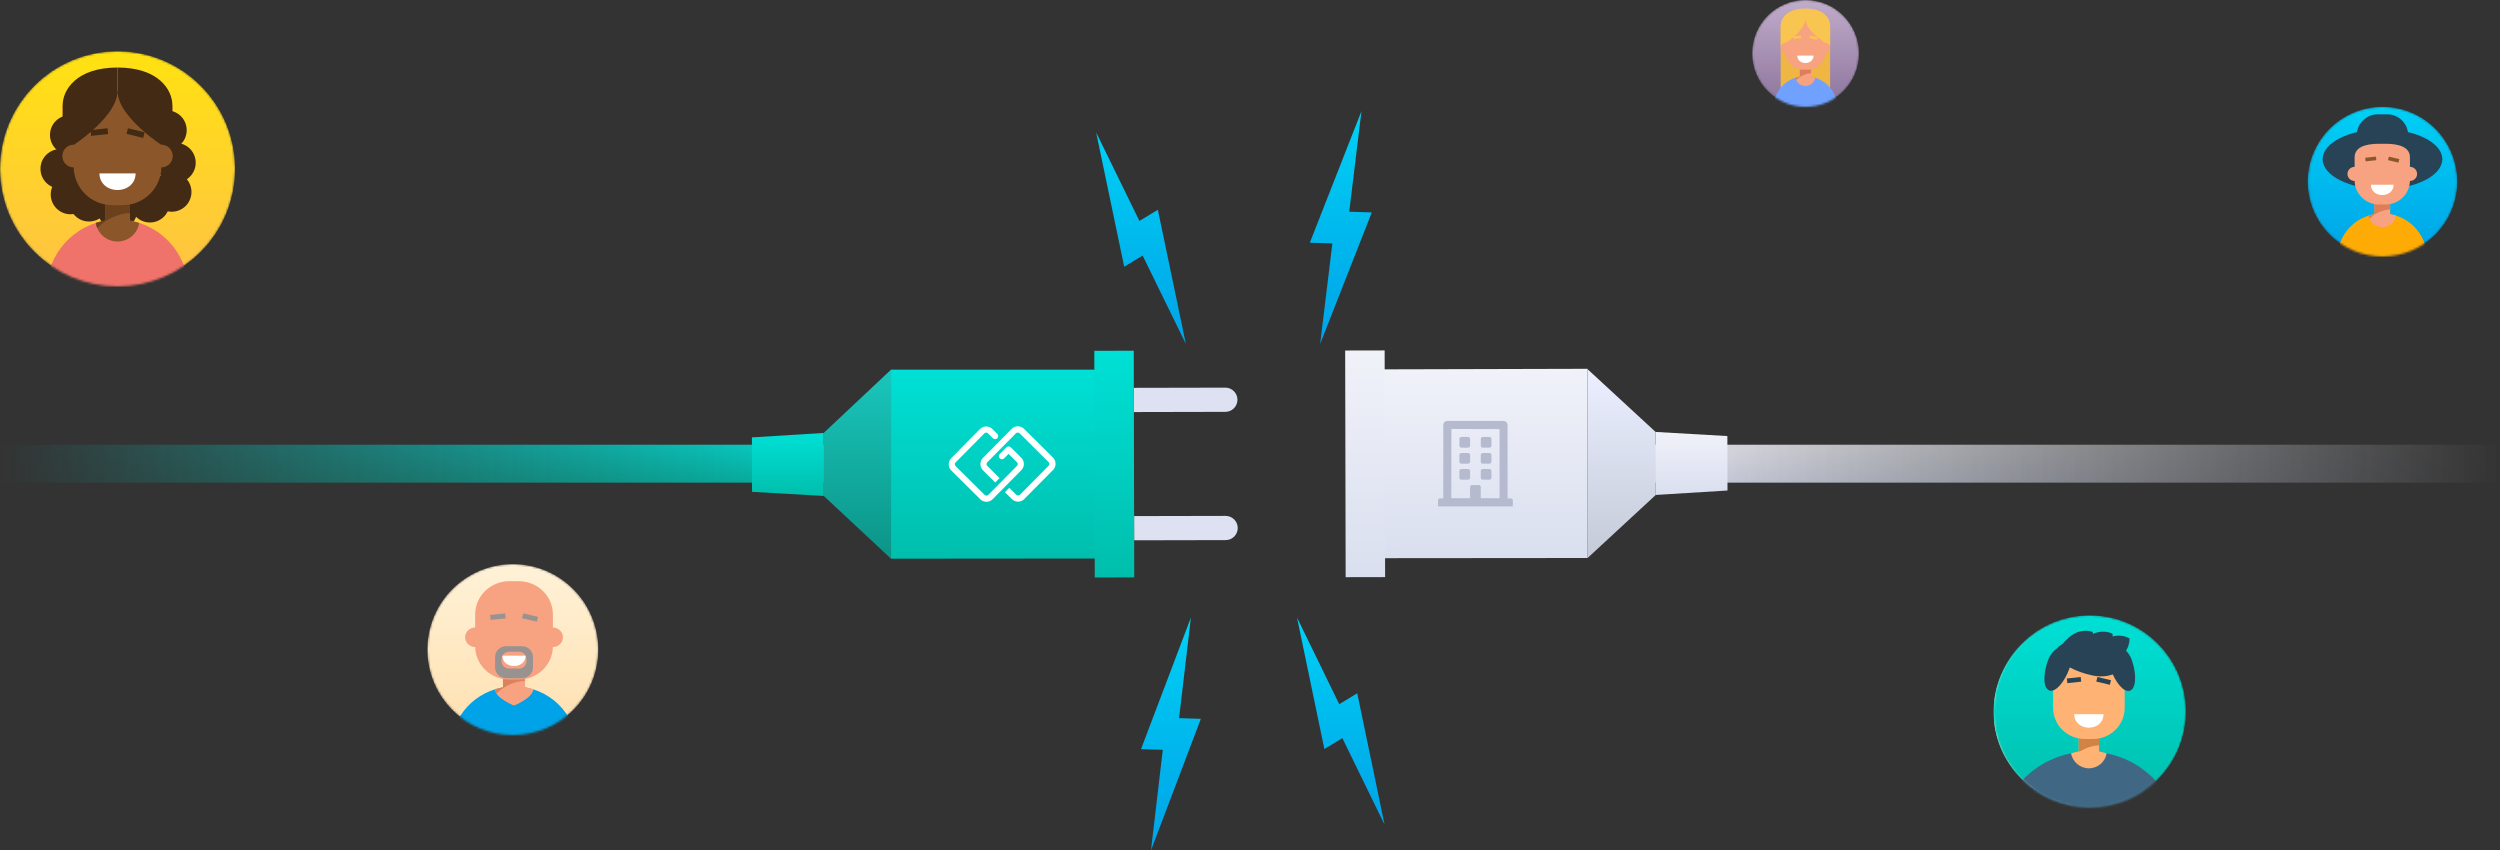 <svg width="1170" height="398" viewBox="0 0 1170 398" fill="none" xmlns="http://www.w3.org/2000/svg">
<rect x="0" y="0" width="1170" height="398" fill="#333333" stroke="none"/>
<path d="M579.13 187.069C579.12 183.939 576.58 181.409 573.45 181.419L530.63 181.509L530.65 192.839L573.47 192.749C576.61 192.739 579.14 190.199 579.13 187.069Z" fill="#DDE1F1"/>
<path d="M579.26 247.099C579.25 243.969 576.71 241.439 573.58 241.439L530.77 241.529L530.79 252.859L573.61 252.769C576.74 252.769 579.27 250.229 579.26 247.099Z" fill="#DDE1F1"/>
<mask id="mask0" mask-type="alpha" maskUnits="userSpaceOnUse" x="0" y="208" width="413" height="18">
<path d="M412.9 208H0V226H412.94L412.9 208Z" fill="url(#paint0_linear)"/>
</mask>
<g mask="url(#mask0)">
<path d="M412.9 208H0V226H412.94L412.9 208Z" fill="url(#paint1_linear)"/>
</g>
<path d="M385.54 232.109L385.48 202.619L417 173V261.5L385.54 232.109Z" fill="url(#paint2_linear)"/>
<path d="M521 173L417 173L417 261.465L521.188 261.37L521 173Z" fill="url(#paint3_linear)"/>
<path d="M530.6 164.141L512.13 164.179L512.352 270.259L530.822 270.221L530.6 164.141Z" fill="url(#paint4_linear)"/>
<path d="M351.95 230.179L351.89 204.699L385.48 202.619L385.54 232.109L351.95 230.179Z" fill="url(#paint5_linear)"/>
<path d="M544.19 350.914L538.653 398L562 336.408L551.81 336.086L557.347 289L534 350.584L544.19 350.914Z" fill="url(#paint6_linear)"/>
<path d="M628.228 345.439L648 386L635.186 324.449L626.764 329.561L607 289L619.807 350.551L628.228 345.439Z" fill="url(#paint7_linear)"/>
<path d="M631.441 99.086L637.174 52L613 113.592L623.551 113.914L617.818 161L642 99.408L631.441 99.086Z" fill="url(#paint8_linear)"/>
<path d="M533.252 103.395L513 62L526.125 124.822L534.748 119.605L555 161L541.875 98.177L533.252 103.395Z" fill="url(#paint9_linear)"/>
<mask id="mask1" mask-type="alpha" maskUnits="userSpaceOnUse" x="748" y="208" width="422" height="19">
<path d="M1170 208H748.42L748.46 226H1170V208Z" fill="url(#paint10_linear)"/>
</mask>
<g mask="url(#mask1)">
<path d="M1170 208H748.42L748.46 226H1170V208Z" fill="url(#paint11_linear)"/>
</g>
<path d="M774.82 202.149L774.89 231.639L742.98 261.149L742.98 172.779L774.82 202.149Z" fill="url(#paint12_linear)"/>
<path d="M742.975 172.595L638.787 172.875L638.975 261.235L742.975 261.142L742.975 172.595Z" fill="url(#paint13_linear)"/>
<g clip-path="url(#clip0)">
<path d="M683 208.562V205.437C683 204.921 683.422 204.5 683.938 204.5H687.062C687.578 204.5 688 204.921 688 205.437V208.562C688 209.078 687.578 209.5 687.062 209.5H683.938C683.422 209.5 683 209.078 683 208.562ZM693.938 209.5H697.062C697.578 209.5 698 209.078 698 208.562V205.437C698 204.921 697.578 204.5 697.062 204.5H693.938C693.422 204.5 693 204.921 693 205.437V208.562C693 209.078 693.422 209.5 693.938 209.5ZM683.938 217H687.062C687.578 217 688 216.578 688 216.062V212.937C688 212.421 687.578 212 687.062 212H683.938C683.422 212 683 212.421 683 212.937V216.062C683 216.578 683.422 217 683.938 217ZM693.938 217H697.062C697.578 217 698 216.578 698 216.062V212.937C698 212.421 697.578 212 697.062 212H693.938C693.422 212 693 212.421 693 212.937V216.062C693 216.578 693.422 217 693.938 217ZM688 223.562V220.437C688 219.921 687.578 219.5 687.062 219.5H683.938C683.422 219.5 683 219.921 683 220.437V223.562C683 224.078 683.422 224.5 683.938 224.5H687.062C687.578 224.5 688 224.078 688 223.562ZM693.938 224.5H697.062C697.578 224.5 698 224.078 698 223.562V220.437C698 219.921 697.578 219.5 697.062 219.5H693.938C693.422 219.5 693 219.921 693 220.437V223.562C693 224.078 693.422 224.5 693.938 224.5ZM708 234.187V237H673V234.187C673 233.671 673.422 233.25 673.938 233.25H675.461V198.875C675.461 197.835 676.297 197 677.336 197H703.664C704.703 197 705.539 197.835 705.539 198.875V233.25H707.062C707.578 233.25 708 233.671 708 234.187ZM679.211 233.171H688V227.937C688 227.421 688.422 227 688.938 227H692.062C692.578 227 693 227.421 693 227.937V233.171H701.789V200.828L679.25 200.75L679.211 233.171Z" fill="#B5BACE"/>
</g>
<path d="M648.008 164L629.538 164.039L629.764 270.119L648.234 270.08L648.008 164Z" fill="url(#paint14_linear)"/>
<path d="M808.41 204.078L808.47 229.558L774.89 231.638L774.82 202.148L808.41 204.078Z" fill="url(#paint15_linear)"/>
<path fill-rule="evenodd" clip-rule="evenodd" d="M476.487 234.775C475.436 234.775 474.386 234.393 473.584 233.59L470.318 230.344L472.342 228.3L475.608 231.547C476.086 232.024 476.869 232.024 477.327 231.547L490.753 217.968C490.982 217.739 491.097 217.433 491.097 217.108C491.097 216.784 490.963 216.478 490.734 216.249L477.174 202.784C476.716 202.326 475.914 202.326 475.455 202.784L462.048 216.344C461.819 216.574 461.704 216.879 461.704 217.204C461.704 217.529 461.838 217.834 462.067 218.063L467.797 223.755L465.772 225.798L460.043 220.107C459.26 219.343 458.84 218.312 458.84 217.204C458.84 216.096 459.26 215.065 460.024 214.301L473.45 200.722C474.214 199.939 475.245 199.519 476.334 199.5C477.422 199.5 478.454 199.92 479.237 200.684L492.797 214.148C493.58 214.912 494 215.943 494 217.051C494 218.159 493.58 219.19 492.816 219.954L479.39 233.533C478.587 234.373 477.537 234.775 476.487 234.775Z" fill="white"/>
<path fill-rule="evenodd" clip-rule="evenodd" d="M461.685 234.851C460.597 234.851 459.565 234.431 458.782 233.667L445.222 220.202C444.439 219.438 444.019 218.407 444 217.299C444 216.211 444.42 215.16 445.184 214.396L458.629 200.798C459.393 200.015 460.425 199.595 461.513 199.576C462.602 199.576 463.633 199.996 464.416 200.76L466.727 203.052C467.281 203.606 467.3 204.522 466.746 205.095C466.193 205.668 465.295 205.668 464.722 205.114L464.703 205.095L462.392 202.823C461.914 202.345 461.131 202.345 460.673 202.823L447.228 216.421C446.998 216.65 446.865 216.956 446.884 217.28C446.884 217.605 447.018 217.911 447.247 218.14L460.807 231.604C461.284 232.082 462.048 232.082 462.526 231.604L475.952 218.025C476.181 217.796 476.315 217.49 476.296 217.166C476.296 216.841 476.162 216.535 475.933 216.306L472.018 212.41L469.936 214.511C469.382 215.084 468.465 215.084 467.892 214.511C467.319 213.957 467.319 213.04 467.892 212.467L470.948 209.373C471.521 208.8 472.476 208.781 473.049 209.354L477.957 214.224C478.74 214.988 479.16 216.02 479.18 217.127C479.18 218.216 478.759 219.267 477.995 220.03L464.569 233.61C463.805 234.412 462.774 234.851 461.685 234.851Z" fill="white"/>
<mask id="mask2" mask-type="alpha" maskUnits="userSpaceOnUse" x="0" y="24" width="110" height="110">
<path d="M54.999 24C24.625 24 0 48.625 0 79.001C0 109.375 24.625 134 54.999 134C85.377 134 110 109.375 110 79.001C110 48.625 85.377 24 54.999 24Z" fill="white"/>
</mask>
<g mask="url(#mask2)">
<path d="M54.999 24C24.625 24 0 48.625 0 79.001C0 109.375 24.625 134 54.999 134C85.377 134 110 109.375 110 79.001C110 48.625 85.377 24 54.999 24Z" fill="url(#paint16_linear)"/>
<path fill-rule="evenodd" clip-rule="evenodd" d="M29.321 98.32H80.682V49.285H29.321V98.32Z" fill="#EF7C43"/>
<path fill-rule="evenodd" clip-rule="evenodd" d="M87.377 60.926C87.377 66.034 83.236 70.175 78.128 70.175C73.02 70.175 68.878 66.034 68.878 60.926C68.878 55.818 73.02 51.677 78.128 51.677C83.236 51.677 87.377 55.818 87.377 60.926Z" fill="#432A14"/>
<path fill-rule="evenodd" clip-rule="evenodd" d="M91.595 76.151C91.595 81.259 87.454 85.4 82.346 85.4C77.238 85.4 73.096 81.259 73.096 76.151C73.096 71.043 77.238 66.902 82.346 66.902C87.454 66.902 91.595 71.043 91.595 76.151Z" fill="#432A14"/>
<path fill-rule="evenodd" clip-rule="evenodd" d="M89.606 89.846C89.606 94.954 85.465 99.095 80.357 99.095C75.249 99.095 71.107 94.954 71.107 89.846C71.107 84.738 75.249 80.597 80.357 80.597C85.465 80.597 89.606 84.738 89.606 89.846Z" fill="#432A14"/>
<path fill-rule="evenodd" clip-rule="evenodd" d="M79.421 94.88C79.421 99.987 75.279 104.129 70.171 104.129C65.063 104.129 60.922 99.987 60.922 94.88C60.922 89.772 65.063 85.63 70.171 85.63C75.279 85.63 79.421 89.772 79.421 94.88Z" fill="#432A14"/>
<path fill-rule="evenodd" clip-rule="evenodd" d="M64.25 98.272C64.25 103.38 60.109 107.521 55.001 107.521C49.893 107.521 45.751 103.38 45.751 98.272C45.751 93.164 49.893 89.023 55.001 89.023C60.109 89.023 64.25 93.164 64.25 98.272Z" fill="#432A14"/>
<path fill-rule="evenodd" clip-rule="evenodd" d="M50.901 94.422C50.901 99.53 46.76 103.671 41.652 103.671C36.544 103.671 32.402 99.53 32.402 94.422C32.402 89.314 36.544 85.173 41.652 85.173C46.76 85.173 50.901 89.314 50.901 94.422Z" fill="#432A14"/>
<path fill-rule="evenodd" clip-rule="evenodd" d="M42.241 91.023C42.241 96.13 38.099 100.272 32.991 100.272C27.883 100.272 23.742 96.13 23.742 91.023C23.742 85.915 27.883 81.773 32.991 81.773C38.099 81.773 42.241 85.915 42.241 91.023Z" fill="#432A14"/>
<path fill-rule="evenodd" clip-rule="evenodd" d="M37.442 79.001C37.442 84.109 33.3 88.25 28.192 88.25C23.084 88.25 18.943 84.109 18.943 79.001C18.943 73.893 23.084 69.752 28.192 69.752C33.3 69.752 37.442 73.893 37.442 79.001Z" fill="#432A14"/>
<path fill-rule="evenodd" clip-rule="evenodd" d="M41.89 63.155C41.89 68.263 37.749 72.405 32.641 72.405C27.533 72.405 23.391 68.263 23.391 63.155C23.391 58.048 27.533 53.906 32.641 53.906C37.749 53.906 41.89 58.048 41.89 63.155Z" fill="#432A14"/>
<path fill-rule="evenodd" clip-rule="evenodd" d="M21.851 135.897C21.851 118.895 34.654 104.885 51.143 102.973L51.127 102.973C51.987 102.876 52.84 102.81 53.702 102.776L54.999 102.751C73.309 102.751 88.151 117.591 88.151 135.898L21.851 135.897Z" fill="#EF736A"/>
<path fill-rule="evenodd" clip-rule="evenodd" d="M49.174 107.897H60.832V91.206H49.174V107.897Z" fill="#8B572A"/>
<path fill-rule="evenodd" clip-rule="evenodd" d="M51.142 102.973C48.969 103.226 46.86 103.692 44.836 104.342C45.601 109.266 49.861 113.037 54.998 113.037C60.14 113.037 64.401 109.266 65.163 104.34C61.961 103.31 58.547 102.751 54.998 102.751C53.694 102.751 52.408 102.827 51.142 102.973Z" fill="#8B572A"/>
<path fill-rule="evenodd" clip-rule="evenodd" d="M44.836 104.344C44.968 105.192 45.205 106.004 45.529 106.77C49.462 102.714 54.838 100.072 60.83 99.669V91.206H49.171V103.268C47.69 103.532 46.242 103.892 44.836 104.344Z" fill="#6B411D"/>
<path fill-rule="evenodd" clip-rule="evenodd" d="M34.48 60.581C34.48 50.601 42.569 42.512 52.549 42.512H57.454C67.434 42.512 75.525 50.601 75.525 60.581V77.931C75.525 87.911 67.434 96.001 57.454 96.001H52.549C42.569 96.001 34.48 87.911 34.48 77.931" fill="#8B572A"/>
<path fill-rule="evenodd" clip-rule="evenodd" d="M63.462 81.146C63.462 85.816 59.675 88.917 55.002 88.917C50.331 88.917 46.544 85.816 46.544 81.146H63.462Z" fill="white"/>
<path fill-rule="evenodd" clip-rule="evenodd" d="M67.006 64.549L59.233 62.664L59.874 60.018L67.647 61.904L67.006 64.549Z" fill="#432A14"/>
<path fill-rule="evenodd" clip-rule="evenodd" d="M50.6 62.724L42.65 63.594L42.354 60.891L50.304 60.018L50.6 62.724Z" fill="#432A14"/>
<path fill-rule="evenodd" clip-rule="evenodd" d="M80.682 49.283V71.243C80.682 71.243 55.002 56.102 55.002 42.516V31.602C74.115 31.602 80.682 41.989 80.682 49.283Z" fill="#432A14"/>
<path fill-rule="evenodd" clip-rule="evenodd" d="M29.321 49.283V71.243C29.321 71.243 55 56.102 55 42.516V31.602C35.888 31.602 29.321 41.989 29.321 49.283Z" fill="#432A14"/>
<path fill-rule="evenodd" clip-rule="evenodd" d="M39.793 73.033C39.793 75.971 37.415 78.349 34.479 78.349C31.543 78.349 29.163 75.971 29.163 73.033C29.163 70.099 31.543 67.719 34.479 67.719C37.415 67.719 39.793 70.099 39.793 73.033Z" fill="#8B572A"/>
<path fill-rule="evenodd" clip-rule="evenodd" d="M80.841 73.033C80.841 75.971 78.461 78.349 75.526 78.349C72.589 78.349 70.211 75.971 70.211 73.033C70.211 70.099 72.589 67.719 75.526 67.719C78.461 67.719 80.841 70.099 80.841 73.033Z" fill="#8B572A"/>
</g>
<mask id="mask3" mask-type="alpha" maskUnits="userSpaceOnUse" x="200" y="264" width="80" height="80">
<path d="M240.002 264C217.908 264 200 281.909 200 304.001C200 326.091 217.908 344 240.002 344C262.091 344 280 326.091 280 304.001C280 281.909 262.091 264 240.002 264Z" fill="white"/>
</mask>
<g mask="url(#mask3)">
<path d="M240.002 264C217.908 264 200 281.909 200 304.001C200 326.091 217.908 344 240.002 344C262.091 344 280 326.091 280 304.001C280 281.909 262.091 264 240.002 264Z" fill="url(#paint17_linear)"/>
<path fill-rule="evenodd" clip-rule="evenodd" d="M211.202 349.786C211.202 335.155 222.542 323.101 237.149 321.457L238.277 321.351C239.032 321.293 239.795 321.264 240.566 321.264C256.783 321.264 269.928 334.034 269.928 349.786L211.202 349.786Z" fill="#00A3E7"/>
<path fill-rule="evenodd" clip-rule="evenodd" d="M235.398 325.683H245.726V311.322H235.398V325.683Z" fill="#F7A280"/>
<path fill-rule="evenodd" clip-rule="evenodd" d="M237.146 321.457C235.221 321.673 233.352 322.073 231.558 322.634C232.236 326.869 240.563 330.115 240.563 330.115C240.563 330.115 248.888 326.869 249.567 322.632C246.729 321.744 243.704 321.264 240.563 321.264C239.407 321.264 238.268 321.331 237.146 321.457Z" fill="#F7A280"/>
<path fill-rule="evenodd" clip-rule="evenodd" d="M234.025 321.978C234.151 321.949 234.274 321.92 234.399 321.893C234.274 321.92 234.151 321.949 234.025 321.978Z" fill="#F7A280"/>
<path fill-rule="evenodd" clip-rule="evenodd" d="M232.751 322.29C232.878 322.256 233.005 322.224 233.132 322.191C233.005 322.225 232.878 322.256 232.751 322.29Z" fill="#F7A280"/>
<path fill-rule="evenodd" clip-rule="evenodd" d="M240.563 330.116C240.563 330.116 248.888 326.87 249.565 322.633C246.728 321.745 243.704 321.264 240.563 321.264C239.406 321.264 238.268 321.332 237.146 321.458C236.823 321.494 236.508 321.543 236.189 321.587C234.8 322.424 233.518 323.413 232.371 324.533C234.627 327.802 240.563 330.116 240.563 330.116Z" fill="#F7A280"/>
<path fill-rule="evenodd" clip-rule="evenodd" d="M245.727 318.601V311.322H235.398V321.699C235.064 321.758 234.731 321.822 234.397 321.889C234.989 321.768 235.588 321.666 236.19 321.579C238.996 319.892 242.242 318.828 245.727 318.601Z" fill="#DC815D"/>
<path fill-rule="evenodd" clip-rule="evenodd" d="M231.558 322.635C231.953 322.51 232.35 322.4 232.751 322.292C232.35 322.399 231.953 322.51 231.558 322.635Z" fill="#C16943"/>
<path fill-rule="evenodd" clip-rule="evenodd" d="M234.03 321.984C233.728 322.05 233.428 322.121 233.13 322.196C233.427 322.121 233.728 322.05 234.03 321.984Z" fill="#C16943"/>
<path fill-rule="evenodd" clip-rule="evenodd" d="M236.19 321.585C235.587 321.672 234.989 321.774 234.396 321.895C234.272 321.923 234.15 321.951 234.025 321.98C233.725 322.046 233.425 322.115 233.13 322.191C233.002 322.223 232.876 322.254 232.75 322.289C232.35 322.397 231.953 322.507 231.558 322.631C231.664 323.291 231.956 323.925 232.371 324.53C233.519 323.411 234.8 322.421 236.19 321.585Z" fill="#DC815D"/>
<path fill-rule="evenodd" clip-rule="evenodd" d="M222.383 287.548C222.383 278.962 229.55 272.001 238.39 272.001H242.736C251.575 272.001 258.742 278.962 258.742 287.548V302.477C258.742 311.064 251.575 318.025 242.736 318.025H238.39C229.55 318.025 222.383 311.064 222.383 302.477V287.548Z" fill="#F7A280"/>
<path fill-rule="evenodd" clip-rule="evenodd" d="M246.012 306.843C246.012 309.764 243.572 311.704 240.565 311.704C237.556 311.704 235.115 309.764 235.115 306.843H246.012Z" fill="white"/>
<path fill-rule="evenodd" clip-rule="evenodd" d="M251.202 290.956L244.313 289.335L244.881 287.06L251.77 288.681L251.202 290.956Z" fill="#989390"/>
<path fill-rule="evenodd" clip-rule="evenodd" d="M236.665 289.387L229.62 290.136L229.357 287.809L236.402 287.06L236.665 289.387Z" fill="#989390"/>
<path fill-rule="evenodd" clip-rule="evenodd" d="M227.092 298.25C227.092 300.777 224.986 302.824 222.385 302.824C219.785 302.824 217.676 300.777 217.676 298.25C217.676 295.725 219.785 293.679 222.385 293.679C224.986 293.679 227.092 295.725 227.092 298.25Z" fill="#F7A280"/>
<path fill-rule="evenodd" clip-rule="evenodd" d="M263.452 298.25C263.452 300.777 261.343 302.824 258.743 302.824C256.142 302.824 254.035 300.777 254.035 298.25C254.035 295.725 256.142 293.679 258.743 293.679C261.343 293.679 263.452 295.725 263.452 298.25Z" fill="#F7A280"/>
<path fill-rule="evenodd" clip-rule="evenodd" d="M246.369 309.563C246.369 311.393 244.843 312.874 242.959 312.874H238.169C236.285 312.874 234.759 311.393 234.759 309.563V308.328C234.759 306.5 236.285 305.016 238.169 305.016H242.959C244.843 305.016 246.369 306.5 246.369 308.328V309.563ZM244.226 302.422H236.901C234.021 302.422 231.687 304.69 231.687 307.486V312.35C231.687 315.147 234.021 317.417 236.901 317.417H244.226C247.107 317.417 249.44 315.147 249.44 312.35V307.486C249.44 304.69 247.107 302.422 244.226 302.422Z" fill="#989390"/>
</g>
<mask id="mask4" mask-type="alpha" maskUnits="userSpaceOnUse" x="820" y="0" width="50" height="50">
<path d="M845 0C831.192 0 820 11.193 820 25C820 38.807 831.193 50 845 50C858.807 50 870 38.807 870 25C870 11.193 858.807 0 845 0Z" fill="white"/>
</mask>
<g mask="url(#mask4)">
<path d="M845 0C831.192 0 820 11.193 820 25C820 38.807 831.193 50 845 50C858.807 50 870 38.807 870 25C870 11.193 858.807 0 845 0Z" fill="url(#paint18_linear)"/>
<path fill-rule="evenodd" clip-rule="evenodd" d="M833.365 43.07H856.503V11.858H833.365V43.07Z" fill="#EFB643"/>
<path fill-rule="evenodd" clip-rule="evenodd" d="M830 50.393C830 42.829 835.767 36.596 843.196 35.745C843.1 35.808 843.004 35.873 842.909 35.938C843.716 35.797 844.601 35.646 844.934 35.646C853.183 35.646 859.869 42.248 859.869 50.394H835.253L830 50.393Z" fill="#70A1FF"/>
<path fill-rule="evenodd" clip-rule="evenodd" d="M842.308 37.935H847.561V30.51H842.308V37.935Z" fill="#F7A280"/>
<path fill-rule="evenodd" clip-rule="evenodd" d="M843.196 35.745C842.231 35.856 841.28 36.06 840.355 36.354C840.7 38.546 842.619 40.222 844.933 40.222C847.25 40.222 849.17 38.544 849.513 36.353C848.032 35.883 846.487 35.644 844.933 35.646C844.346 35.646 843.767 35.68 843.196 35.746" fill="#F7A280"/>
<path fill-rule="evenodd" clip-rule="evenodd" d="M840.355 36.354C840.414 36.731 840.522 37.093 840.667 37.433C842.499 35.569 844.953 34.444 847.561 34.273V30.509H842.308V35.876C841.642 35.992 840.988 36.153 840.355 36.354Z" fill="#DE7D57"/>
<path fill-rule="evenodd" clip-rule="evenodd" d="M835.688 16.887C835.688 12.447 839.333 8.848 843.829 8.848H846.039C850.535 8.848 854.181 12.447 854.181 16.887V24.606C854.181 29.046 850.535 32.645 846.039 32.645H843.829C839.333 32.645 835.688 29.046 835.688 24.606" fill="#F7A280"/>
<path fill-rule="evenodd" clip-rule="evenodd" d="M848.745 26.034C848.745 28.112 847.039 29.492 844.934 29.492C842.829 29.492 841.123 28.112 841.123 26.034H848.745Z" fill="white"/>
<path fill-rule="evenodd" clip-rule="evenodd" d="M850.344 18.65L846.841 17.812L847.13 16.636L850.633 17.474L850.344 18.65ZM842.952 17.839L839.369 18.227L839.235 17.023L842.818 16.636L842.952 17.839Z" fill="#F9C551"/>
<path fill-rule="evenodd" clip-rule="evenodd" d="M856.503 11.858V21.628C856.503 21.628 844.934 14.893 844.934 8.847V3.992C853.544 3.992 856.503 8.613 856.503 11.859V11.858ZM833.365 11.858V21.628C833.365 21.628 844.933 14.893 844.933 8.847V3.992C836.323 3.992 833.365 8.613 833.365 11.859" fill="#F9C551"/>
<path fill-rule="evenodd" clip-rule="evenodd" d="M838.083 22.423C838.083 23.73 837.012 24.788 835.688 24.788C834.367 24.788 833.293 23.73 833.293 22.423C833.293 21.117 834.367 20.059 835.688 20.059C837.012 20.059 838.083 21.117 838.083 22.423ZM856.575 22.423C856.575 23.73 855.503 24.788 854.181 24.788C852.858 24.788 851.786 23.73 851.786 22.423C851.786 21.117 852.858 20.059 854.181 20.059C855.503 20.059 856.575 21.117 856.575 22.423Z" fill="#F7A280"/>
</g>
<mask id="mask5" mask-type="alpha" maskUnits="userSpaceOnUse" x="1080" y="50" width="70" height="70">
<path d="M1115 50C1095.67 50 1080 65.671 1080 85C1080 104.329 1095.67 120 1115 120C1134.33 120 1150 104.329 1150 85C1150 65.671 1134.33 50 1115 50Z" fill="white"/>
</mask>
<g mask="url(#mask5)">
<path d="M1115 50C1095.67 50 1080 65.671 1080 85C1080 104.329 1095.67 120 1115 120C1134.33 120 1150 104.329 1150 85C1150 65.671 1134.33 50 1115 50Z" fill="url(#paint19_linear)"/>
<path fill-rule="evenodd" clip-rule="evenodd" d="M1094 120.551C1094 109.961 1102.07 101.234 1112.47 100.043C1112.34 100.132 1112.21 100.223 1112.07 100.314C1113.2 100.115 1114.44 99.904 1114.91 99.904C1126.46 99.904 1135.82 109.148 1135.82 120.552H1101.35L1094 120.551Z" fill="#FEAC05"/>
</g>
<g clip-path="url(#clip1)">
<path fill-rule="evenodd" clip-rule="evenodd" d="M1112.73 53.5H1117.27C1121.84 53.5 1125.8 56.685 1126.78 61.154L1129 71.274H1101L1103.22 61.154C1104.2 56.685 1108.16 53.5 1112.73 53.5Z" fill="#284356"/>
</g>
<ellipse cx="1115" cy="74.5" rx="28" ry="14" fill="#284356"/>
<path fill-rule="evenodd" clip-rule="evenodd" d="M1111.23 103.109H1118.59V92.714H1111.23V103.109Z" fill="#F7A280"/>
<path fill-rule="evenodd" clip-rule="evenodd" d="M1112.47 100.043C1111.12 100.198 1109.79 100.484 1108.5 100.896C1108.98 103.964 1111.67 106.312 1114.91 106.312C1118.15 106.312 1120.84 103.962 1121.32 100.895C1119.25 100.236 1117.08 99.902 1114.91 99.904C1114.08 99.904 1113.27 99.952 1112.47 100.044" fill="#F7A280"/>
<path fill-rule="evenodd" clip-rule="evenodd" d="M1108.5 100.896C1108.58 101.423 1108.73 101.929 1108.93 102.407C1111.5 99.796 1114.93 98.221 1118.59 97.983V92.713H1111.23V100.226C1110.3 100.389 1109.38 100.614 1108.5 100.896Z" fill="#DE7D57"/>
<path fill-rule="evenodd" clip-rule="evenodd" d="M1101.96 73.642C1101.96 68.826 1107.07 67.287 1113.36 67.287H1116.45C1122.75 67.287 1127.85 68.826 1127.85 73.642V84.448C1127.85 90.664 1122.75 95.703 1116.45 95.703H1113.36C1107.07 95.703 1101.96 90.664 1101.96 84.448" fill="#F7A280"/>
<path fill-rule="evenodd" clip-rule="evenodd" d="M1120.24 86.448C1120.24 89.356 1117.85 91.29 1114.91 91.29C1111.96 91.29 1109.57 89.356 1109.57 86.448H1120.24Z" fill="white"/>
<path fill-rule="evenodd" clip-rule="evenodd" d="M1122.48 76.11L1117.58 74.938L1117.98 73.29L1122.89 74.464L1122.48 76.11ZM1112.13 74.975L1107.12 75.517L1106.93 73.833L1111.95 73.29L1112.13 74.975Z" fill="#8B572A"/>
<path fill-rule="evenodd" clip-rule="evenodd" d="M1105.32 81.393C1105.32 83.222 1103.82 84.704 1101.96 84.704C1100.11 84.704 1098.61 83.222 1098.61 81.393C1098.61 79.564 1100.11 78.083 1101.96 78.083C1103.82 78.083 1105.32 79.564 1105.32 81.393ZM1131.2 81.393C1131.2 83.222 1129.7 84.704 1127.85 84.704C1126 84.704 1124.5 83.222 1124.5 81.393C1124.5 79.564 1126 78.083 1127.85 78.083C1129.7 78.083 1131.2 79.564 1131.2 81.393Z" fill="#F7A280"/>
<mask id="mask6" mask-type="alpha" maskUnits="userSpaceOnUse" x="933" y="289" width="90" height="89">
<path d="M933 289.131H1022.21V377.219H933V289.131Z" fill="white"/>
</mask>
<g mask="url(#mask6)">
<path fill-rule="evenodd" clip-rule="evenodd" d="M1022.21 333.175C1022.21 357.499 1002.24 377.219 977.603 377.219C952.97 377.219 933 357.499 933 333.175C933 308.849 952.97 289.131 977.603 289.131C1002.24 289.131 1022.21 308.849 1022.21 333.175Z" fill="#BFECD0"/>
</g>
<mask id="mask7" mask-type="alpha" maskUnits="userSpaceOnUse" x="933" y="289" width="90" height="89">
<path d="M977.604 289.131C952.969 289.131 933 308.849 933 333.175C933 357.499 952.969 377.221 977.604 377.221C1002.24 377.221 1022.21 357.499 1022.21 333.175" fill="white"/>
</mask>
<g mask="url(#mask7)">
<path fill-rule="evenodd" clip-rule="evenodd" d="M998.693 327.812C998.693 330.178 996.751 332.096 994.355 332.096C991.958 332.096 990.017 330.178 990.017 327.812C990.017 325.445 991.958 323.527 994.355 323.527C996.751 323.527 998.693 325.445 998.693 327.812Z" fill="#F7A280"/>
</g>
<mask id="mask8" mask-type="alpha" maskUnits="userSpaceOnUse" x="933" y="289" width="90" height="89">
<path d="M977.604 289.131C952.969 289.131 933 308.849 933 333.175C933 357.499 952.969 377.221 977.604 377.221C1002.24 377.221 1022.21 357.499 1022.21 333.175" fill="white"/>
</mask>
<g mask="url(#mask8)">
<path fill-rule="evenodd" clip-rule="evenodd" d="M965.189 327.812C965.189 330.178 963.247 332.096 960.851 332.096C958.455 332.096 956.513 330.178 956.513 327.812C956.513 325.445 958.455 323.527 960.851 323.527C963.247 323.527 965.189 325.445 965.189 327.812Z" fill="#F7A280"/>
</g>
<mask id="mask9" mask-type="alpha" maskUnits="userSpaceOnUse" x="933" y="289" width="90" height="89">
<path d="M977.604 289.131C952.969 289.131 933 308.849 933 333.175C933 357.499 952.969 377.221 977.604 377.221C1002.24 377.221 1022.21 357.499 1022.21 333.175" fill="white"/>
</mask>
<g mask="url(#mask9)">
<path fill-rule="evenodd" clip-rule="evenodd" d="M974.454 351.957C960.994 353.497 950.544 364.79 950.544 378.496H960.061C960.061 367.425 965.777 357.671 974.454 351.957Z" fill="#219195"/>
</g>
<mask id="mask10" mask-type="alpha" maskUnits="userSpaceOnUse" x="933" y="289" width="90" height="89">
<path d="M977.604 289.131C952.969 289.131 933 308.849 933 333.175C933 357.499 952.969 377.221 977.604 377.221C1002.24 377.221 1022.21 357.499 1022.21 333.175" fill="white"/>
</mask>
<g mask="url(#mask10)">
<path fill-rule="evenodd" clip-rule="evenodd" d="M977.601 351.771C976.535 351.771 975.487 351.833 974.453 351.951C965.776 357.665 960.06 367.419 960.06 378.49H1004.66C1004.66 363.735 992.545 351.771 977.601 351.771Z" fill="#46B3B8"/>
</g>
<mask id="mask11" mask-type="alpha" maskUnits="userSpaceOnUse" x="933" y="288" width="90" height="90">
<path d="M978 288C953.146 288 933 308.145 933 332.999C933 357.851 953.146 378 978 378C1002.85 378 1023 357.851 1023 332.999C1023 308.145 1002.85 288 978 288Z" fill="white"/>
</mask>
<g mask="url(#mask11)">
<path d="M978 288C953.146 288 933 308.145 933 332.999C933 357.851 953.146 378 978 378C1002.85 378 1023 357.851 1023 332.999C1023 308.145 1002.85 288 978 288Z" fill="url(#paint20_linear)"/>
<path fill-rule="evenodd" clip-rule="evenodd" d="M934.8 394.5C934.8 372.57 951.311 354.502 972.578 352.038L974.219 351.879C975.318 351.793 976.429 351.749 977.552 351.749C1001.16 351.749 1020.3 370.891 1020.3 394.499L934.8 394.5Z" fill="#406884"/>
<path fill-rule="evenodd" clip-rule="evenodd" d="M972.845 355.421H982.362V341.97H972.845V355.421Z" fill="#FEB274"/>
<path fill-rule="evenodd" clip-rule="evenodd" d="M969.872 354.514C973.082 351.245 977.47 349.113 982.361 348.788V341.97H972.844V351.692C971.635 351.904 970.455 352.194 969.305 352.559C969.413 353.241 969.607 353.897 969.872 354.514Z" fill="#D08345"/>
<path fill-rule="evenodd" clip-rule="evenodd" d="M960.852 323.364C960.852 315.32 967.456 308.799 975.602 308.799H979.607C987.753 308.799 994.358 315.32 994.358 323.364V331.274C994.358 339.318 987.753 345.838 979.607 345.838H975.602C967.456 345.838 960.852 339.318 960.852 331.274V323.364Z" fill="#FEB274"/>
<path fill-rule="evenodd" clip-rule="evenodd" d="M984.463 334.25C984.463 338.037 981.392 340.552 977.603 340.552C973.815 340.552 970.743 338.037 970.743 334.25H984.463Z" fill="white"/>
<path fill-rule="evenodd" clip-rule="evenodd" d="M987.405 320.484L981.057 318.965L981.58 316.833L987.928 318.352L987.405 320.484Z" fill="#284356"/>
<path fill-rule="evenodd" clip-rule="evenodd" d="M974.012 319.012L967.521 319.714L967.278 317.534L973.772 316.833L974.012 319.012Z" fill="#284356"/>
<path fill-rule="evenodd" clip-rule="evenodd" d="M958.421 309.169C960.844 302.43 966.791 301.756 966.791 301.756C966.791 301.756 970.975 305.982 968.552 312.722C966.128 319.462 961.895 324.131 959.096 323.15C956.299 322.169 955.996 315.909 958.421 309.169Z" fill="#284356"/>
<path fill-rule="evenodd" clip-rule="evenodd" d="M997.833 309.302C995.595 302.5 989.668 301.668 989.668 301.668C989.668 301.668 985.37 305.782 987.608 312.584C989.846 319.385 993.951 324.166 996.773 323.259C999.597 322.353 1000.07 316.104 997.833 309.302Z" fill="#284356"/>
<path fill-rule="evenodd" clip-rule="evenodd" d="M968.339 298.261C973.779 293.482 979.349 295.732 979.349 295.732C979.349 295.732 980.963 301.456 975.523 306.235C970.082 311.014 964.065 313.103 962.08 310.901C960.098 308.699 962.9 303.039 968.339 298.261Z" fill="#284356"/>
<path fill-rule="evenodd" clip-rule="evenodd" d="M977.434 297.848C983.394 293.718 988.666 296.585 988.666 296.585C988.666 296.585 989.603 302.456 983.643 306.585C977.681 310.715 971.46 312.105 969.745 309.693C968.032 307.28 971.473 301.977 977.434 297.848Z" fill="#284356"/>
<path fill-rule="evenodd" clip-rule="evenodd" d="M985.3 299.302C991.516 295.556 996.59 298.748 996.59 298.748C996.59 298.748 997.147 304.666 990.932 308.412C984.717 312.158 978.418 313.155 976.863 310.64C975.308 308.124 979.086 303.048 985.3 299.302Z" fill="#284356"/>
<path fill-rule="evenodd" clip-rule="evenodd" d="M982.573 301.014C992.866 303.24 994.937 311.592 994.937 311.592C994.937 311.592 989.522 318.328 979.229 316.104C968.936 313.88 961.339 308.699 962.263 304.531C963.186 300.365 972.278 298.79 982.573 301.014Z" fill="#284356"/>
<path fill-rule="evenodd" clip-rule="evenodd" d="M974.454 351.454C972.68 351.657 970.958 352.033 969.305 352.557C969.931 356.527 973.408 359.567 977.602 359.567C981.798 359.567 985.276 356.526 985.899 352.556C983.285 351.724 980.497 351.274 977.602 351.274C976.537 351.274 975.488 351.336 974.454 351.454Z" fill="#FEB274"/>
</g>
<defs>
<linearGradient id="paint0_linear" x1="0" y1="217" x2="413" y2="217" gradientUnits="userSpaceOnUse">
<stop stop-color="#00E0D6" stop-opacity="0"/>
<stop offset="1" stop-color="#00BEAC"/>
</linearGradient>
<linearGradient id="paint1_linear" x1="206.47" y1="208" x2="206.47" y2="226" gradientUnits="userSpaceOnUse">
<stop stop-color="#00E0D6"/>
<stop offset="1" stop-color="#00BEAC"/>
</linearGradient>
<linearGradient id="paint2_linear" x1="401.24" y1="173" x2="401.24" y2="261.5" gradientUnits="userSpaceOnUse">
<stop stop-color="#1AC6BC"/>
<stop offset="1" stop-color="#0B9487"/>
</linearGradient>
<linearGradient id="paint3_linear" x1="468.905" y1="172.889" x2="469.094" y2="261.481" gradientUnits="userSpaceOnUse">
<stop stop-color="#00E0D6"/>
<stop offset="1" stop-color="#00BEAC"/>
</linearGradient>
<linearGradient id="paint4_linear" x1="521.365" y1="164.16" x2="521.587" y2="270.24" gradientUnits="userSpaceOnUse">
<stop stop-color="#00E0D6"/>
<stop offset="1" stop-color="#00BEAC"/>
</linearGradient>
<linearGradient id="paint5_linear" x1="368.715" y1="202.619" x2="368.715" y2="232.109" gradientUnits="userSpaceOnUse">
<stop stop-color="#00E0D6"/>
<stop offset="1" stop-color="#00BEAC"/>
</linearGradient>
<linearGradient id="paint6_linear" x1="548" y1="289" x2="548" y2="398" gradientUnits="userSpaceOnUse">
<stop stop-color="#00D0F5"/>
<stop offset="1" stop-color="#00A3E7"/>
</linearGradient>
<linearGradient id="paint7_linear" x1="627.5" y1="289" x2="627.5" y2="386" gradientUnits="userSpaceOnUse">
<stop stop-color="#00D0F5"/>
<stop offset="1" stop-color="#00A3E7"/>
</linearGradient>
<linearGradient id="paint8_linear" x1="627.5" y1="52" x2="627.5" y2="161" gradientUnits="userSpaceOnUse">
<stop stop-color="#00D0F5"/>
<stop offset="1" stop-color="#00A3E7"/>
</linearGradient>
<linearGradient id="paint9_linear" x1="534" y1="62" x2="534" y2="161" gradientUnits="userSpaceOnUse">
<stop stop-color="#00D0F5"/>
<stop offset="1" stop-color="#00A3E7"/>
</linearGradient>
<linearGradient id="paint10_linear" x1="748" y1="217" x2="1170" y2="217.001" gradientUnits="userSpaceOnUse">
<stop stop-color="#F0F2F9"/>
<stop offset="1" stop-color="#DADFEF" stop-opacity="0"/>
</linearGradient>
<linearGradient id="paint11_linear" x1="959.21" y1="208" x2="959.21" y2="226" gradientUnits="userSpaceOnUse">
<stop stop-color="#F0F2F9"/>
<stop offset="1" stop-color="#DADFEF"/>
</linearGradient>
<linearGradient id="paint12_linear" x1="758.935" y1="172.779" x2="758.935" y2="261.149" gradientUnits="userSpaceOnUse">
<stop stop-color="#EBEFFF"/>
<stop offset="1" stop-color="#C5CAD9"/>
</linearGradient>
<linearGradient id="paint13_linear" x1="690.881" y1="172.705" x2="691.069" y2="261.252" gradientUnits="userSpaceOnUse">
<stop stop-color="#F0F2F9"/>
<stop offset="1" stop-color="#DADFEF"/>
</linearGradient>
<linearGradient id="paint14_linear" x1="638.773" y1="164.019" x2="638.999" y2="270.099" gradientUnits="userSpaceOnUse">
<stop stop-color="#F0F2F9"/>
<stop offset="1" stop-color="#DADFEF"/>
</linearGradient>
<linearGradient id="paint15_linear" x1="791.645" y1="202.148" x2="791.645" y2="231.638" gradientUnits="userSpaceOnUse">
<stop stop-color="#F0F2F9"/>
<stop offset="1" stop-color="#DADFEF"/>
</linearGradient>
<linearGradient id="paint16_linear" x1="55" y1="24" x2="55" y2="134" gradientUnits="userSpaceOnUse">
<stop stop-color="#FFE211"/>
<stop offset="1" stop-color="#FFC245"/>
</linearGradient>
<linearGradient id="paint17_linear" x1="240" y1="264" x2="240" y2="344" gradientUnits="userSpaceOnUse">
<stop stop-color="#FFF2D8"/>
<stop offset="1" stop-color="#FFE0AF"/>
</linearGradient>
<linearGradient id="paint18_linear" x1="845" y1="0" x2="845" y2="50" gradientUnits="userSpaceOnUse">
<stop stop-color="#C0ACCB"/>
<stop offset="1" stop-color="#8C749B"/>
</linearGradient>
<linearGradient id="paint19_linear" x1="1115" y1="50" x2="1115" y2="120" gradientUnits="userSpaceOnUse">
<stop stop-color="#00D0F5"/>
<stop offset="1" stop-color="#00A3E7"/>
</linearGradient>
<linearGradient id="paint20_linear" x1="978" y1="288" x2="978" y2="378" gradientUnits="userSpaceOnUse">
<stop stop-color="#00E0D6"/>
<stop offset="1" stop-color="#00BEAC"/>
</linearGradient>
<clipPath id="clip0">
<rect width="35" height="40" fill="white" transform="translate(673 197)"/>
</clipPath>
<clipPath id="clip1">
<rect width="28" height="17.774" fill="white" transform="translate(1101 53.5)"/>
</clipPath>
</defs>
</svg>
